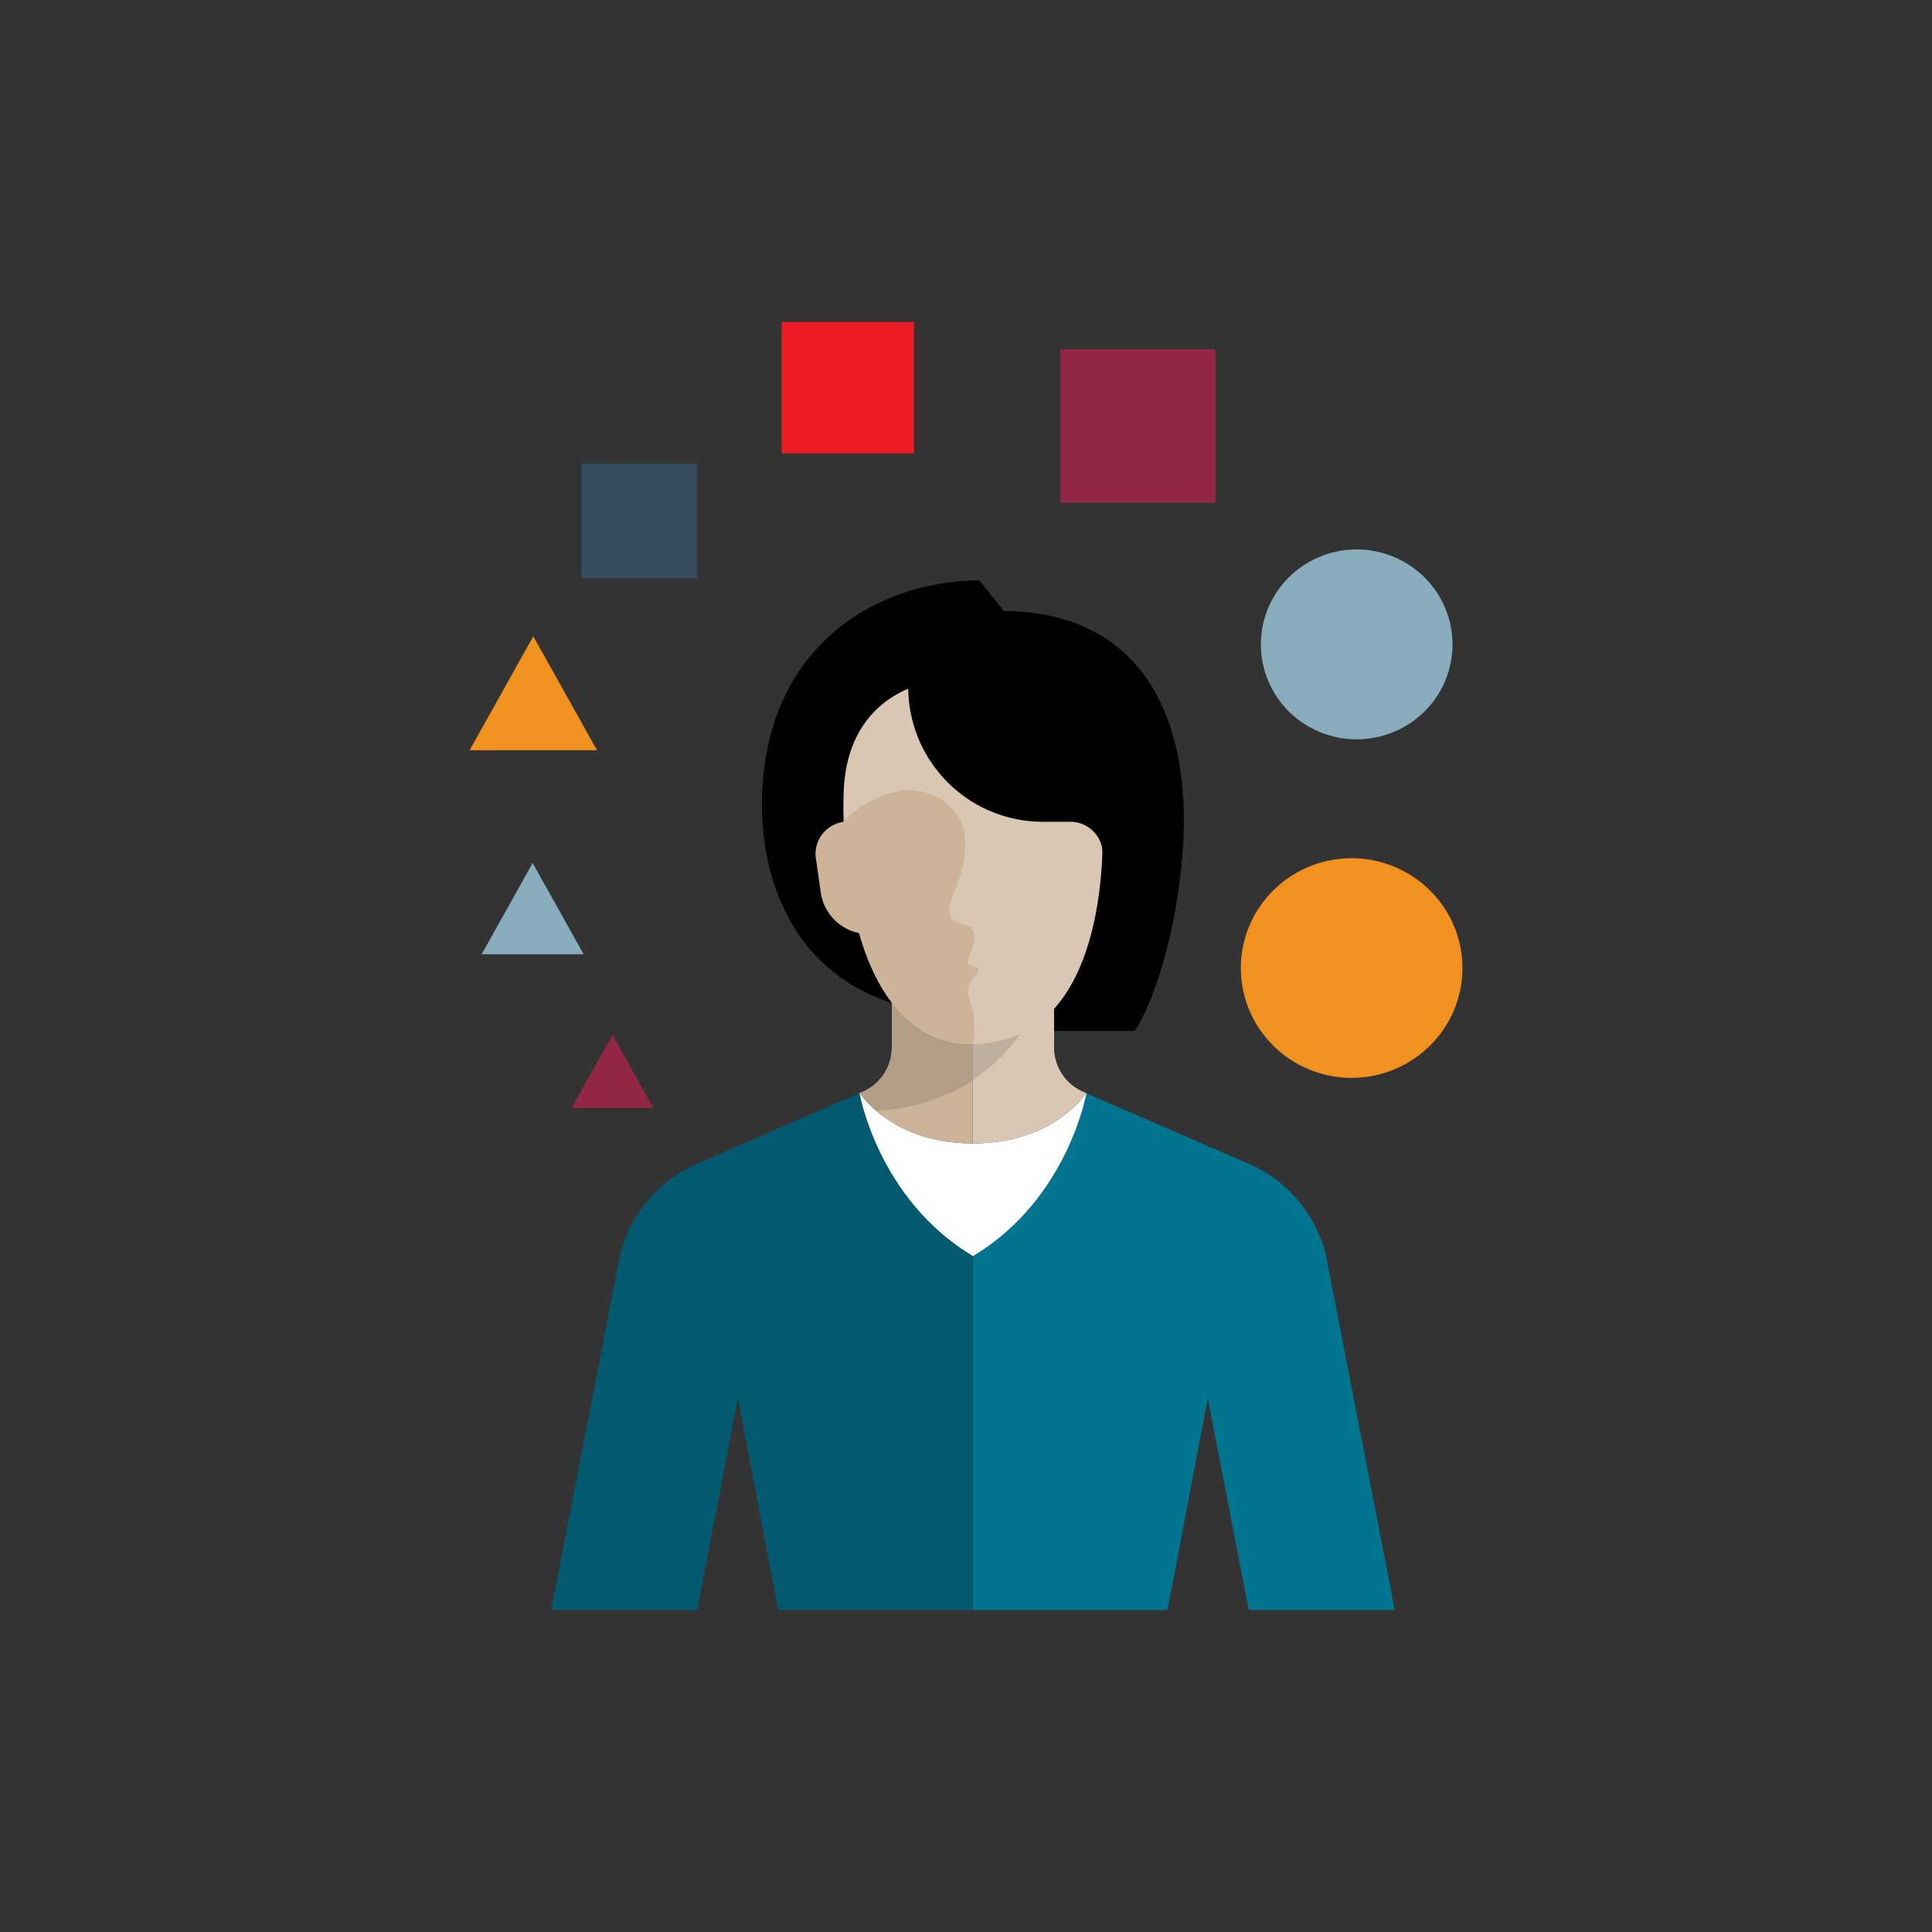 <svg id="Final_Artwork" data-name="Final Artwork" xmlns="http://www.w3.org/2000/svg" viewBox="0 0 288 288"><rect x="0" y="0" width="288" height="288" fill="#333333" stroke="none"/><defs><style>.cls-1{fill:none;}.cls-2{fill:#03596f;}.cls-3{fill:#01758f;}.cls-4{fill:#fff;}.cls-5{fill:#cdb498;}.cls-6{fill:#dac7b3;}.cls-7{fill:#beaf9e;}.cls-8{fill:#b29d86;}.cls-9{fill:#334b5c;}.cls-10{fill:#8aadbe;}.cls-11{fill:#f19120;}.cls-12{fill:#942745;}.cls-13{fill:#ed1c24;}</style></defs><title>OCIC_Customer_CX-F_detailed_rgb</title><rect class="cls-1" width="288" height="288"/><path class="cls-2" d="M128.16,162.94L104,173.44A20,20,0,0,0,92.25,188L82.16,240h21.77L110,208.43,116,240h29V170.46C133.51,170.46,128.67,163.71,128.16,162.94Z"/><path class="cls-3" d="M197.83,188a20,20,0,0,0-11.71-14.53l-24.2-10.5c-0.51.77-5.35,7.52-16.88,7.52V240h29l6-31.57L186.15,240h21.77Z"/><path class="cls-4" d="M128.11,162.86s2.69,15.85,16.93,24.38c14.24-8.53,16.93-24.38,16.93-24.38s-4.7,7.59-16.93,7.59S128.11,162.86,128.11,162.86Z"/><path d="M176.48,122.49c0-21.48-11-31.4-26.82-31.4L146,86.52c-14.81,0-32.42,9.49-32.42,33.57,0,13.13,6.62,31.13,31.44,31.17v2.4h24.19c4.5-7.44,7-20.56,7.23-29.7C176.47,123.48,176.48,123,176.48,122.49Z"/><path class="cls-5" d="M145,170.46V140.87H132.94v15.29a7.19,7.19,0,0,1-4.35,6.59l-0.44.19C128.67,163.71,133.51,170.46,145,170.46Z"/><path class="cls-6" d="M161.92,162.94l-0.44-.19a7.19,7.19,0,0,1-4.35-6.59V140.87H145v29.59C156.57,170.46,161.4,163.71,161.92,162.94Z"/><path class="cls-7" d="M157.13,144.08v-3.21H145V161C149.85,157.85,154.25,152.6,157.13,144.08Z"/><path class="cls-8" d="M132.94,140.87v15.29a7.19,7.19,0,0,1-4.35,6.59l-0.44.19a14,14,0,0,0,2.45,2.65,29.42,29.42,0,0,0,13-3.65c0.48-.28,1-0.58,1.44-0.89V140.87H132.94Z"/><path class="cls-6" d="M164.27,121.05s-0.43-20.14-19-20.14-19.4,13.79-19.51,17.31c0,0-1.3,27.94,12,35.55h-0.08c6.85,4,14.35.47,15.27,0C166.31,146.36,164.27,121.05,164.27,121.05Z"/><path class="cls-5" d="M144.51,142.41c0.85-1.69.92-3.22,0.63-3.65-1.14-1.68-3.26-.41-3.69-2.93-0.17-1,1.45-4,2-6.46a14.5,14.5,0,0,0,.33-5.4,8.29,8.29,0,0,0-6.39-6c-5-1-9.66,2.47-11.69,4.48v0.08a4.8,4.8,0,0,0-4.08,5.42l0.74,5.14a7.22,7.22,0,0,0,5.69,6c1.72,6,4.67,11.78,9.68,14.64h-0.08a14,14,0,0,0,7.36,1.89,11.78,11.78,0,0,0-.22-5.75c-0.05-.22-0.11-0.43-0.18-0.64-0.91-2.66.6-3.42,1-4C146.76,143.22,143.28,144.87,144.51,142.41Z"/><path d="M164.39,110.5v-12h-29v4a20.07,20.07,0,0,0,20.15,20h4a4.82,4.82,0,0,1,4.84,4.8v12h9.67V110.5h-9.67Z"/><path class="cls-9" d="M103.93,69.09H86.67V86.21h17.26V69.09Z"/><polygon class="cls-10" points="79.4 128.65 75.6 135.45 71.8 142.25 79.4 142.25 83.2 142.25 87 142.25 83.2 135.45 79.4 128.65"/><polygon class="cls-11" points="79.5 94.85 74.75 103.35 70 111.84 79.5 111.84 84.25 111.84 89 111.84 84.25 103.35 79.5 94.85"/><path class="cls-11" d="M218,144.31a16.25,16.25,0,0,0-4.84-11.58,16.61,16.61,0,0,0-23.35,0,16.27,16.27,0,0,0,0,23.15,16.61,16.61,0,0,0,23.35,0A16.25,16.25,0,0,0,218,144.31"/><polygon class="cls-12" points="91.3 154.28 88.26 159.71 85.22 165.15 91.3 165.15 94.34 165.15 97.38 165.15 94.34 159.71 91.3 154.28"/><rect class="cls-13" x="116.51" y="48" width="19.74" height="19.58"/><path class="cls-10" d="M216.52,96.06a14.06,14.06,0,0,0-4.18-10,14.37,14.37,0,0,0-20.21,0,14.08,14.08,0,0,0,0,20,14.38,14.38,0,0,0,20.21,0,14.06,14.06,0,0,0,4.18-10"/><rect class="cls-12" x="158.09" y="52.06" width="23.09" height="22.89"/></svg>